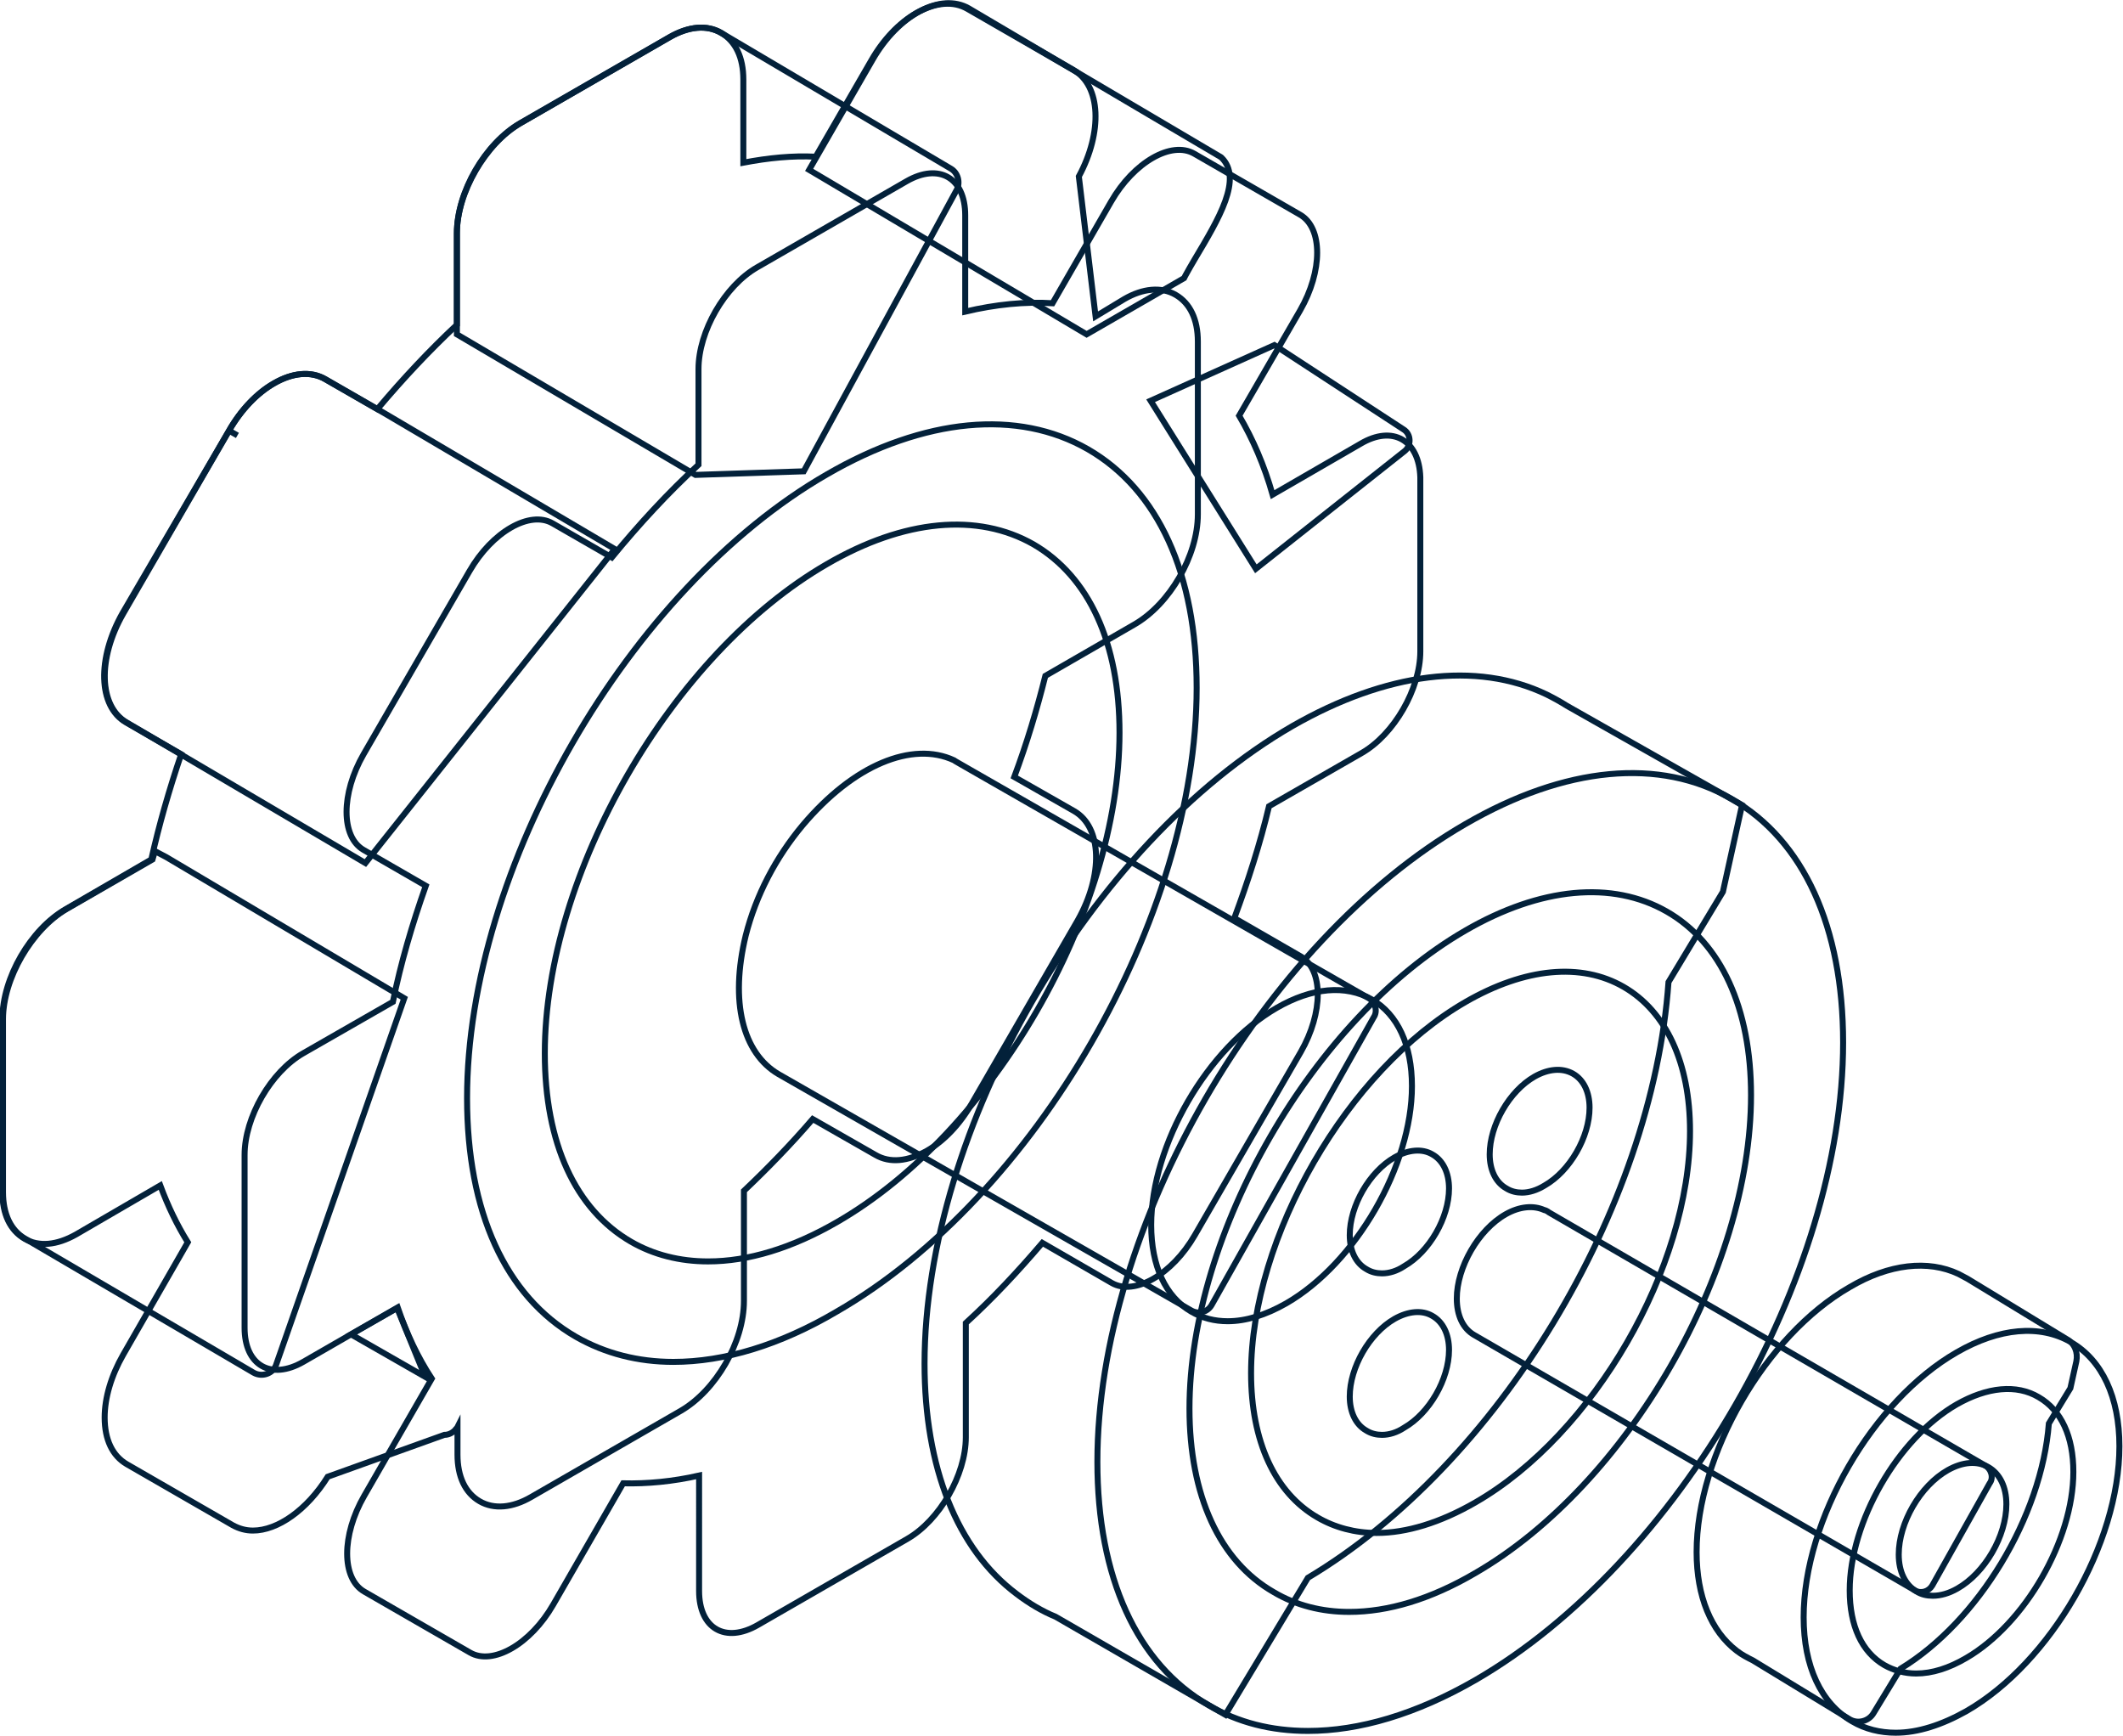 <?xml version="1.0" encoding="utf-8"?>
<!-- Generator: Adobe Illustrator 28.3.0, SVG Export Plug-In . SVG Version: 6.00 Build 0)  -->
<svg version="1.1" id="Calque_1" xmlns="http://www.w3.org/2000/svg" xmlns:xlink="http://www.w3.org/1999/xlink" x="0px" y="0px"
	 viewBox="0 0 355 290.2" style="enable-background:new 0 0 355 290.2;" xml:space="preserve">
<style type="text/css">
	.st0{fill:none;stroke:#03213A;stroke-miterlimit:10;}
</style>
<g>
	<g id="XMLID_00000096744098019463652860000010734037234248572341_">
		<g id="XMLID_00000113343848128667620780000001438216481524688004_">
			<g id="XMLID_00000068662763282836126920000004537022057216961418_">
				<g id="XMLID_00000039847594145990648350000011938449789878295957_">
					<path id="XMLID_00000075161917446200290850000012903863192521890186_" class="st0" d="M210,95.1L192.4,67l20.7-9.3l21.6,14.1
						c1.3,0.8,1.3,2.7,0.2,3.6L210,95.1z"/>
				</g>
				<g id="XMLID_00000165939402060456124110000013770611435726186165_">
					<g id="XMLID_00000062910187775673383390000012119459520371534723_">
						<path id="XMLID_00000169517484585058053470000008746281347805309588_" class="st0" d="M42.3,255.9c-1.2,0-2.3-0.3-3.4-0.9
							l-17.7-10.2c-2.4-1.4-3.7-4.1-3.7-7.8c0-3.3,1.1-7,3.1-10.5l10.8-18.8c-1.8-2.9-3.3-6-4.6-9.5l-14.1,8.2
							c-3.2,1.8-6.2,2.1-8.6,0.7c-2.4-1.4-3.7-4.1-3.7-7.8v-28.9c0-6.9,4.7-15,10.6-18.4l14.3-8.3c1.3-5.8,3-11.7,5-17.6l-9.2-5.3
							c-4.7-2.7-4.9-10.7-0.6-18.3L38.3,72c2-3.5,4.7-6.3,7.5-7.9c3.1-1.8,6.2-2.1,8.6-0.7l8.7,5c4.3-5.1,8.7-9.8,13.3-14.1V39
							c0-6.9,4.7-15,10.6-18.4l25-14.4c3.2-1.8,6.2-2.1,8.6-0.7c2.4,1.4,3.7,4.1,3.7,7.8v13.9c4.2-0.8,8.2-1.2,12.1-1l9.3-16.1
							c2-3.5,4.7-6.3,7.5-7.9c3.2-1.8,6.2-2.1,8.6-0.7l17.7,10.2c4.6,2.6,4.9,10.4,0.9,17.8l2.8,23.4L188,50
							c3.1-1.8,6.2-2.1,8.6-0.7c2.4,1.4,3.7,4.1,3.7,7.8v28.9c0,6.9-4.7,15-10.6,18.4l-14.9,8.6c-1.4,5.6-3.1,11.3-5.2,16.9l10,5.7
							c4.7,2.7,4.9,10.7,0.6,18.3l-17.7,30.6c-2,3.5-4.7,6.3-7.5,7.9c-3.2,1.8-6.2,2.1-8.6,0.7l-10.5-6c-3.7,4.3-7.6,8.3-11.5,12
							v18.4c0,6.9-4.7,15-10.6,18.4l-25,14.4c-3.1,1.8-6.2,2.1-8.6,0.7c-2.4-1.4-3.7-4.1-3.7-7.8v-4.6c-0.1,0.2-0.3,0.3-0.4,0.5
							c-0.5,0.5-1.1,0.8-1.8,0.8l-19.5,7C51.3,252.5,46.4,255.9,42.3,255.9z"/>
					</g>
				</g>
				<g id="XMLID_00000025421936861437418770000015773683199461174946_">
					<g id="XMLID_00000117634222663726445290000003651666523896979885_">
						<path id="XMLID_00000056402251101437943600000017901346243712599682_" class="st0" d="M181.7,55.9l-46.4-27.5L145.9,10
							c4.3-7.5,11.4-11.3,16.1-8.6l42.2,24.9c3.7,3.5-0.4,10.3-4.4,17c-0.6,1-1.1,1.9-1.6,2.8l-0.2,0.4L181.7,55.9z"/>
					</g>
				</g>
				<g id="XMLID_00000061449777664390386940000004712914261041841299_">
					<path id="XMLID_00000034062545267101331220000010042632841111664053_" class="st0" d="M116.3,79.4L76.4,55.9V39
						c0-6.8,4.8-15,10.6-18.4l25-14.4c3.1-1.8,6.2-2.1,8.6-0.7l0,0L159,28.2c1.2,0.7,1.6,2.3,1,3.5l-25.6,47.1L116.3,79.4z"/>
				</g>
				<g id="XMLID_00000174594369077381225870000015857396219735934637_">
					<path id="XMLID_00000165212116548342338410000003794891091808515215_" class="st0" d="M46.2,228.1c-0.5,1.6-2.4,2.2-3.8,1.4
						L4.2,207.1c-2.4-1.4-3.7-4.1-3.7-7.8v-28.9c0-6.8,4.8-15,10.6-18.4l14.4-8.3l0.4-1.4l1.9,1l39.8,23.6L46.2,228.1z"/>
				</g>
				<g id="XMLID_00000152984294075091337550000011642208649816732340_">
					<path id="XMLID_00000061466281924686819170000012403910764018312595_" class="st0" d="M61.1,144.3l-39.9-23.5
						c-4.7-2.7-4.9-10.7-0.6-18.2L38.3,72l1.4,0.8L38.3,72c2-3.5,4.7-6.3,7.5-7.9c3.1-1.8,6.2-2.1,8.6-0.7l9.9,5.7l38.5,22.7
						L61.1,144.3z"/>
				</g>
				<g id="XMLID_00000179611968160761516480000002585119192204001969_">
					<g id="XMLID_00000108309441452772486340000018300182077972056758_">
						<path id="XMLID_00000093143697205987350670000006269182656597247422_" class="st0" d="M227.5,74.2l-14.7,8.5
							c-1.4-4.9-3.3-9.3-5.6-13.2l10.2-17.6c3.8-6.6,3.8-13.8,0-16l-17.7-10.2c-3.8-2.2-10.1,1.4-13.9,8l-9.8,17
							c-4.6-0.3-9.5,0.2-14.6,1.4V36c0-6.3-4.4-8.8-9.8-5.7l-25,14.4c-5.4,3.1-9.8,10.7-9.8,17v16c-5.1,4.7-9.9,9.9-14.5,15.5
							l-9.9-5.7c-3.8-2.2-10.1,1.4-13.9,8l-17.7,30.6c-3.8,6.6-3.8,13.8,0,16l10.4,6c-2.3,6.5-4.2,13-5.5,19.4l-15,8.6
							c-5.4,3.1-9.8,10.7-9.8,17v28.9c0,6.3,4.4,8.8,9.8,5.7l15.8-9.1c1.5,4.4,3.4,8.4,5.7,11.9l-11.3,19.6c-3.8,6.6-3.8,13.8,0,16
							l17.7,10.2c3.8,2.2,10.1-1.4,13.9-8l11.7-20.3c4,0.1,8.3-0.3,12.7-1.3V266c0,6.3,4.4,8.8,9.8,5.7l25-14.4
							c5.4-3.1,9.8-10.7,9.8-17v-19.1c4.5-4.1,8.7-8.6,12.8-13.4l11.6,6.7c3.8,2.2,10.1-1.4,13.9-8l17.7-30.6c3.8-6.6,3.8-13.8,0-16
							l-11.1-6.4c2.3-6.2,4.3-12.4,5.8-18.7l15.5-8.9c5.4-3.1,9.8-10.7,9.8-17V79.8C237.3,73.6,232.9,71,227.5,74.2z"/>
					</g>
					<g id="XMLID_00000111900524248649557030000016372523226426403233_">
						<path id="XMLID_00000036946135942540131720000015814332555485608357_" class="st0" d="M112.6,227.7c-5.9,0-11.4-1.4-16.3-4.2
							c-11.8-6.8-18.2-20.9-18.2-39.9c0-38.4,27-85.2,60.2-104.3c16.4-9.5,31.9-10.9,43.6-4.2c11.8,6.8,18.2,20.9,18.2,39.9
							c0,38.4-27,85.2-60.2,104.3C130.4,224.9,121.1,227.7,112.6,227.7z"/>
					</g>
					<g id="XMLID_00000183968789666892294780000017757951309507784065_">
						<path id="XMLID_00000132087059590055574650000014691509606125155476_" class="st0" d="M118.4,210.9c-4.7,0-9.1-1.1-12.9-3.3
							c-9.3-5.4-14.4-16.5-14.4-31.5c0-30.1,21.2-66.8,47.2-81.8c12.9-7.5,25.2-8.6,34.5-3.3c9.3,5.4,14.4,16.5,14.4,31.5
							c0,30.1-21.2,66.8-47.2,81.8C132.4,208.7,125.1,210.9,118.4,210.9z"/>
					</g>
				</g>
			</g>
			<g id="XMLID_00000107561205674860511900000008945789598000363705_">
				<path id="XMLID_00000132804309279517570740000015884621083585170320_" class="st0" d="M228.9,166.9l-67.7-38.8
					c-0.5-0.3-1.6-0.9-1.7-1c-6.9-3.2-16.7,0.7-25.3,10.9c-4.5,5.4-7.8,11.7-9.5,18.4c-2.7,11.1-0.5,19.7,5.5,23.2l69,39.5
					c1.2,0.7,2.7,0.3,3.4-0.9l27.1-48.1C230.4,169.1,230,167.6,228.9,166.9z"/>
				<g id="XMLID_00000109712233924340398940000006580317138836154523_">
					<path id="XMLID_00000111174485140128986700000005460886698378104496_" class="st0" d="M205.3,220.9c-2.2,0-4.2-0.5-6.1-1.6
						c-4.3-2.5-6.7-7.6-6.7-14.5c0-13.4,9.4-29.6,21-36.3c5.9-3.4,11.5-3.9,15.9-1.4c4.3,2.5,6.7,7.6,6.7,14.5
						c0,13.3-9.4,29.6-21,36.3C211.6,219.9,208.3,220.9,205.3,220.9z"/>
				</g>
			</g>
			<polygon id="XMLID_00000117645977245916755230000016000093417479616417_" class="st0" points="58.7,223.1 71.1,230.2 66.4,218.7 
							"/>
		</g>
	</g>
	<g id="XMLID_00000099620998647377492550000013781320415342306481_">
		<path id="XMLID_00000070815465364771517610000001412775029758869655_" class="st0" d="M262,118c-1.1-0.7-2.2-1.3-3.4-1.9
			c-11.7-5.6-26.8-3.7-42.5,5.3c-33.9,19.6-61.5,67.4-61.5,106.6c0,17.3,5.4,31,15.4,38.5c2.1,1.6,4.3,2.9,6.5,3.8l28.4,16.4
			l13.8-22.9c31.7-18.9,57.6-61.5,60.3-99.6l9.1-15.1l3.2-14.5L262,118z"/>
		<g id="XMLID_00000008119006897394228430000005248909817634441637_">
			<path id="XMLID_00000103265343604713392990000008909599906105799343_" class="st0" d="M218.7,289.4c-6.1,0-11.7-1.4-16.6-4.3
				c-12-6.9-18.6-21.4-18.6-40.7c0-39.2,27.6-87,61.5-106.6c16.7-9.7,32.6-11.2,44.6-4.2c12,6.9,18.6,21.4,18.6,40.7
				c0,39.2-27.6,87-61.5,106.6C236.8,286.6,227.3,289.4,218.7,289.4z"/>
		</g>
		<g id="XMLID_00000132072738450854700660000008494121168788663700_">
			<path id="XMLID_00000157271001878361497290000004774969868378646178_" class="st0" d="M225.6,269.5c-4.6,0-8.9-1.1-12.6-3.3
				c-9.1-5.2-14.1-16.2-14.1-30.7c0-29.4,20.7-65.2,46.1-79.9c12.6-7.3,24.6-8.4,33.7-3.2c9.1,5.2,14.1,16.2,14.1,30.7
				c0,29.4-20.7,65.2-46.1,79.9C239.2,267.4,232.1,269.5,225.6,269.5z"/>
		</g>
		<g id="XMLID_00000031902461921003274630000009020822148620034489_">
			<path id="XMLID_00000116224630757691330920000001496257148913184411_" class="st0" d="M230.2,256.3c-3.6,0-7-0.9-9.9-2.6
				c-7.1-4.1-11.1-12.7-11.1-24.1c0-22.8,16.1-50.7,35.9-62.1c9.9-5.7,19.3-6.6,26.4-2.5c7.1,4.1,11.1,12.7,11.1,24.1
				c0,22.8-16.1,50.7-35.9,62.1C240.8,254.6,235.2,256.3,230.2,256.3z"/>
		</g>
		<g id="XMLID_00000129186463770281541990000007415012217895500674_">
			<path id="XMLID_00000160886661148000838940000009684194607068270524_" class="st0" d="M231.1,212.9c-0.9,0-1.8-0.2-2.6-0.7
				c-1.8-1-2.8-3.1-2.8-5.7c0-4.9,3.3-10.6,7.5-13c2.3-1.3,4.6-1.5,6.3-0.5c1.8,1,2.8,3.1,2.8,5.7c0,4.9-3.3,10.6-7.5,13
				C233.6,212.5,232.3,212.9,231.1,212.9z"/>
		</g>
		<g id="XMLID_00000022560313280174108130000000135658114372293506_">
			<path id="XMLID_00000160869403439028959480000007219835432698575248_" class="st0" d="M231.1,239.9c-0.9,0-1.8-0.2-2.6-0.7
				c-1.8-1-2.8-3.1-2.8-5.7c0-4.9,3.3-10.6,7.5-13c2.3-1.3,4.6-1.5,6.3-0.5c1.8,1,2.8,3.1,2.8,5.7c0,4.9-3.3,10.6-7.5,13
				C233.6,239.5,232.3,239.9,231.1,239.9z"/>
		</g>
		<g id="XMLID_00000170968390588874916990000018426335732950196884_">
			<path id="XMLID_00000114773781080233017490000014134923988732908215_" class="st0" d="M254.5,199.4c-0.9,0-1.8-0.2-2.6-0.7
				c-1.8-1-2.8-3.1-2.8-5.7c0-4.9,3.3-10.6,7.5-13c2.3-1.3,4.6-1.5,6.4-0.5c1.8,1,2.8,3.1,2.8,5.7c0,4.9-3.3,10.6-7.5,13
				C257,199,255.7,199.4,254.5,199.4z"/>
		</g>
	</g>
	<g id="XMLID_00000121973699225268964180000001544688249693776284_">
		<g id="XMLID_00000114790072552445507310000004918905964230674560_">
			<path id="XMLID_00000039108755027521945110000016440124135013868696_" class="st0" d="M331.9,245l-72.9-42.3
				c-0.2-0.2-0.7-0.4-0.8-0.4c-1.8-0.8-4.1-0.6-6.4,0.7c-4.6,2.6-8.2,8.9-8.2,14.1c0,2.8,1,5,2.9,6.1l73.7,42.7
				c1,0.6,2.3,0.2,2.9-0.8l9.6-17.1C333.4,247.1,333,245.6,331.9,245z"/>
			<g id="XMLID_00000068655438804451261380000010724278746040938675_">
				<path id="XMLID_00000095320395772466224690000013177809613041526166_" class="st0" d="M323.2,266.8c-1,0-1.9-0.2-2.7-0.7
					c-1.9-1.1-3-3.3-3-6.2c0-5.3,3.6-11.5,8.2-14.1c2.5-1.4,4.9-1.6,6.8-0.5c1.9,1.1,3,3.3,3,6.2c0,5.3-3.6,11.5-8.2,14.1
					C325.9,266.4,324.5,266.8,323.2,266.8z"/>
			</g>
		</g>
		<g id="XMLID_00000143608124623452459710000014944075891535606194_">
			<path id="XMLID_00000106124234937886162600000014001188822629569183_" class="st0" d="M345.6,223.9L329,213.8l-1.5-0.8
				c-5.1-2.4-11.6-1.7-18.2,2.2c-14.1,8.1-25.6,28-25.6,44.3c0,7.4,2.4,13.2,6.7,16.5c0.9,0.7,1.9,1.2,2.7,1.6l16.1,9.8
				c1.4,0.9,3.3,0.4,4.1-1l4.5-7.4c13-7.9,23.6-25.4,24.8-41l3.6-5.9l1-4.5C347.5,226.1,346.9,224.6,345.6,223.9z"/>
			<g id="XMLID_00000130637673139201669900000014677048260589096886_">
				<path id="XMLID_00000063610304502253363450000011559158856702560135_" class="st0" d="M317,289.7c-2.6,0-5.1-0.6-7.3-1.9
					c-5.2-3-8.1-9.2-8.1-17.4c0-16.3,11.5-36.2,25.6-44.3c7.1-4.1,13.9-4.7,19.1-1.7c5.2,3,8.1,9.2,8.1,17.4
					c0,16.3-11.5,36.2-25.6,44.3C324.7,288.4,320.7,289.7,317,289.7z"/>
			</g>
			<g id="XMLID_00000023240582332516291210000006397886377607138176_">
				<path id="XMLID_00000180338038942264130790000007803959942883447466_" class="st0" d="M320.4,279.8c-1.9,0-3.7-0.5-5.3-1.4
					c-3.8-2.2-5.8-6.6-5.8-12.5c0-11.4,8-25.4,17.9-31.1c5.1-2.9,10-3.4,13.7-1.2c3.8,2.2,5.8,6.6,5.8,12.5
					c0,11.4-8.1,25.4-17.9,31.1C325.9,278.9,323.1,279.8,320.4,279.8z"/>
			</g>
		</g>
	</g>
</g>
</svg>
